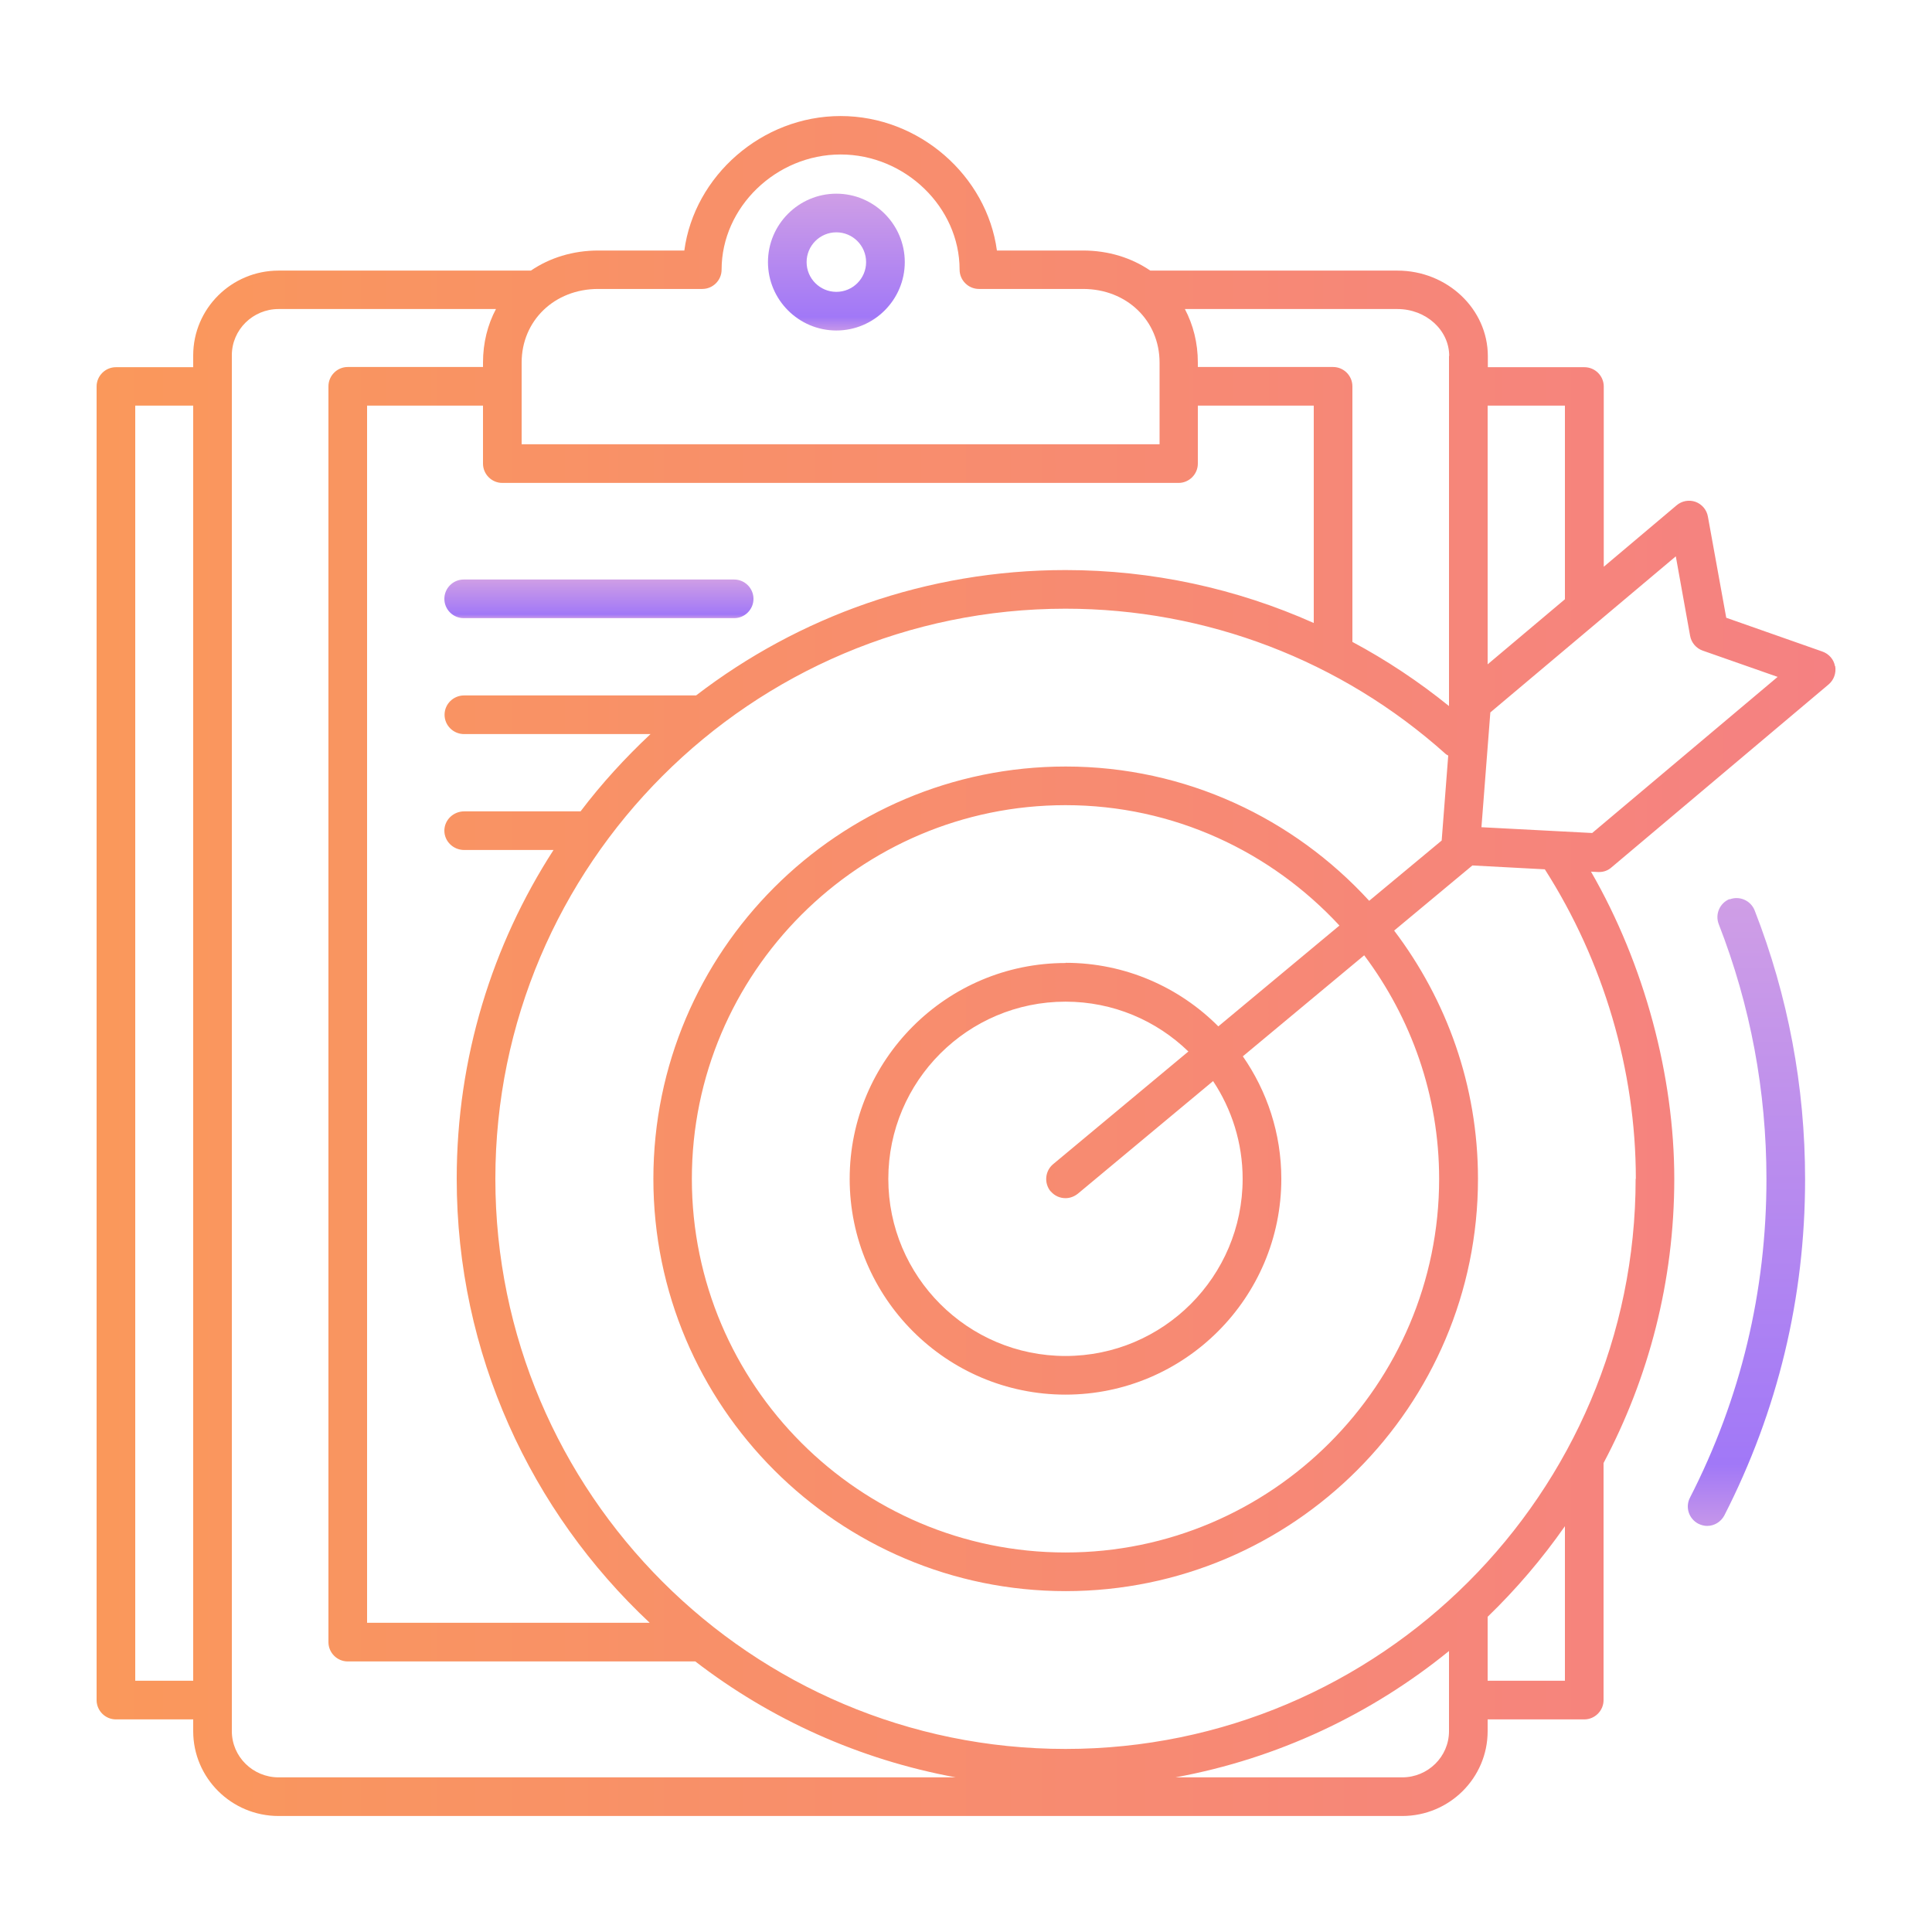 <svg width="48" height="48" viewBox="0 0 48 48" fill="none" xmlns="http://www.w3.org/2000/svg">
<path d="M18.24 14.398H11.52C11.256 14.398 11.04 14.614 11.04 14.878C11.04 15.142 11.256 15.358 11.52 15.358H18.24C18.504 15.358 18.72 15.142 18.72 14.878C18.72 14.614 18.504 14.398 18.24 14.398Z" fill="url(#paint0_linear_3250_5646)"/>
<path d="M20.779 8.211C21.715 8.211 22.479 7.448 22.479 6.512C22.479 5.576 21.715 4.812 20.779 4.812C19.843 4.812 19.08 5.576 19.08 6.512C19.08 7.448 19.843 8.211 20.779 8.211ZM20.779 5.772C21.187 5.772 21.518 6.104 21.518 6.512C21.518 6.92 21.187 7.251 20.779 7.251C20.371 7.251 20.04 6.92 20.04 6.512C20.04 6.104 20.371 5.772 20.779 5.772Z" fill="url(#paint1_linear_3250_5646)"/>
<path d="M42.975 22.335C42.73 22.431 42.605 22.71 42.701 22.959C43.488 24.975 43.887 27.107 43.887 29.295C43.887 32.084 43.248 34.748 41.986 37.211C41.866 37.446 41.957 37.734 42.197 37.858C42.269 37.892 42.341 37.911 42.413 37.911C42.586 37.911 42.754 37.815 42.84 37.652C44.17 35.05 44.847 32.242 44.847 29.3C44.847 26.996 44.424 24.745 43.594 22.619C43.498 22.374 43.219 22.249 42.97 22.345L42.975 22.335Z" fill="url(#paint2_linear_3250_5646)"/>
<path d="M45.59 16.553C45.562 16.385 45.441 16.246 45.278 16.188L42.888 15.348L42.432 12.833C42.403 12.665 42.283 12.526 42.125 12.468C41.962 12.411 41.784 12.444 41.654 12.555L39.845 14.081V9.603C39.845 9.339 39.629 9.123 39.365 9.123H36.965V8.849C36.965 7.678 35.957 6.723 34.718 6.723H28.579C28.113 6.406 27.542 6.224 26.904 6.224H24.768C24.518 4.371 22.843 2.883 20.885 2.883C18.926 2.883 17.251 4.371 17.002 6.224H14.866C14.232 6.224 13.656 6.406 13.19 6.723H6.921C5.75 6.723 4.8 7.668 4.8 8.83V9.123H2.88C2.616 9.123 2.4 9.339 2.4 9.603V42.238C2.4 42.502 2.616 42.718 2.88 42.718H4.8V43.011C4.8 44.172 5.75 45.118 6.921 45.118H34.838C36.01 45.118 36.96 44.172 36.96 43.011V42.718H39.36C39.624 42.718 39.84 42.502 39.84 42.238V36.348C40.958 34.241 41.597 31.836 41.597 29.288C41.597 26.739 40.858 23.96 39.528 21.656L39.706 21.665C39.706 21.665 39.725 21.665 39.73 21.665C39.845 21.665 39.95 21.627 40.037 21.55L45.432 17.004C45.562 16.894 45.624 16.721 45.595 16.548L45.59 16.553ZM38.88 10.078V14.888L36.96 16.505V10.078H38.88ZM36 8.844V17.542C35.246 16.932 34.445 16.4 33.6 15.948V9.598C33.6 9.334 33.384 9.118 33.12 9.118H29.76V9.008C29.76 8.518 29.645 8.072 29.438 7.678H34.718C35.429 7.678 36.005 8.201 36.005 8.844H36ZM17.294 17.278H11.53C11.261 17.278 11.045 17.494 11.045 17.758C11.045 18.022 11.261 18.238 11.53 18.238H16.162C15.533 18.828 14.947 19.467 14.424 20.158H11.534C11.261 20.158 11.04 20.374 11.04 20.638C11.04 20.902 11.261 21.118 11.534 21.118H13.752C12.23 23.475 11.347 26.278 11.347 29.288C11.347 33.636 13.195 37.558 16.142 40.318H9.12V10.078H12V11.518C12 11.782 12.216 11.998 12.48 11.998H29.28C29.544 11.998 29.76 11.782 29.76 11.518V10.078H32.64V15.478C30.715 14.619 28.617 14.163 26.472 14.163C23.021 14.163 19.838 15.324 17.294 17.278ZM17.448 7.179C17.712 7.179 17.928 6.963 17.928 6.699C17.928 5.148 19.282 3.838 20.885 3.838C22.488 3.838 23.841 5.148 23.841 6.699C23.841 6.963 24.058 7.179 24.322 7.179H26.909C27.994 7.179 28.809 7.966 28.809 9.008V11.038H12.96V9.008C12.96 7.966 13.776 7.179 14.861 7.179H17.448ZM3.36 41.758V10.078H4.8V41.758H3.36ZM5.76 43.011V8.825C5.76 8.192 6.283 7.678 6.921 7.678H12.322C12.115 8.067 12 8.518 12 9.008V9.118H8.64C8.376 9.118 8.16 9.334 8.16 9.598V40.798C8.16 41.062 8.376 41.278 8.64 41.278H17.275C19.137 42.713 21.346 43.716 23.745 44.158H6.921C6.283 44.158 5.76 43.644 5.76 43.011ZM34.838 44.158H29.203C31.747 43.692 34.07 42.588 36 41.019V43.011C36 43.644 35.477 44.158 34.838 44.158ZM38.88 41.758H36.96V40.169C37.67 39.483 38.313 38.729 38.88 37.918V41.758ZM40.637 29.288C40.637 37.097 34.282 43.452 26.472 43.452C18.662 43.452 12.307 37.097 12.307 29.288C12.307 21.478 18.662 15.123 26.472 15.123C29.966 15.123 33.322 16.404 35.923 18.737C35.942 18.752 35.962 18.761 35.981 18.771L35.818 20.883L34.017 22.38C32.145 20.336 29.462 19.044 26.477 19.044C20.827 19.044 16.233 23.638 16.233 29.288C16.233 34.937 20.827 39.531 26.477 39.531C32.126 39.531 36.72 34.937 36.72 29.288C36.72 26.969 35.938 24.838 34.637 23.12L36.581 21.502L38.381 21.598C39.835 23.873 40.642 26.58 40.642 29.288H40.637ZM26.102 29.595C26.198 29.71 26.333 29.768 26.472 29.768C26.582 29.768 26.688 29.729 26.779 29.657L30.139 26.859C30.6 27.555 30.873 28.39 30.873 29.288C30.873 31.716 28.901 33.689 26.472 33.689C24.043 33.689 22.07 31.716 22.07 29.288C22.07 26.859 24.043 24.886 26.472 24.886C27.657 24.886 28.733 25.356 29.525 26.124L26.165 28.923C25.963 29.091 25.934 29.393 26.102 29.6V29.595ZM26.472 23.926C23.515 23.926 21.11 26.331 21.11 29.288C21.11 32.244 23.515 34.649 26.472 34.649C29.429 34.649 31.834 32.244 31.834 29.288C31.834 28.155 31.478 27.108 30.878 26.244L33.893 23.734C35.054 25.284 35.755 27.204 35.755 29.288C35.755 34.404 31.589 38.571 26.472 38.571C21.355 38.571 17.189 34.404 17.189 29.288C17.189 24.171 21.355 20.004 26.472 20.004C29.16 20.004 31.579 21.161 33.278 22.995L30.269 25.5C29.299 24.526 27.955 23.921 26.477 23.921L26.472 23.926ZM39.562 20.696L36.806 20.552L37.027 17.7L41.635 13.822L41.99 15.795C42.019 15.963 42.139 16.107 42.302 16.164L44.165 16.817L39.557 20.696H39.562Z" fill="url(#paint3_linear_3250_5646)"/>
<defs>
<linearGradient id="paint0_linear_3250_5646" x1="14.88" y1="14.403" x2="14.88" y2="15.354" gradientUnits="userSpaceOnUse">
<stop stop-color="#CF9EE6"/>
<stop offset="0.906" stop-color="#A178F7"/>
<stop offset="1" stop-color="#C495EA"/>
</linearGradient>
<linearGradient id="paint1_linear_3250_5646" x1="20.779" y1="4.829" x2="20.779" y2="8.194" gradientUnits="userSpaceOnUse">
<stop stop-color="#CF9EE6"/>
<stop offset="0.906" stop-color="#A178F7"/>
<stop offset="1" stop-color="#C495EA"/>
</linearGradient>
<linearGradient id="paint2_linear_3250_5646" x1="43.39" y1="22.389" x2="43.39" y2="37.835" gradientUnits="userSpaceOnUse">
<stop stop-color="#CF9EE6"/>
<stop offset="0.906" stop-color="#A178F7"/>
<stop offset="1" stop-color="#C495EA"/>
</linearGradient>
<linearGradient id="paint3_linear_3250_5646" x1="2.4" y1="24" x2="45.602" y2="24" gradientUnits="userSpaceOnUse">
<stop stop-color="#FA985B"/>
<stop offset="1" stop-color="#F58182"/>
</linearGradient>
</defs>
</svg>
